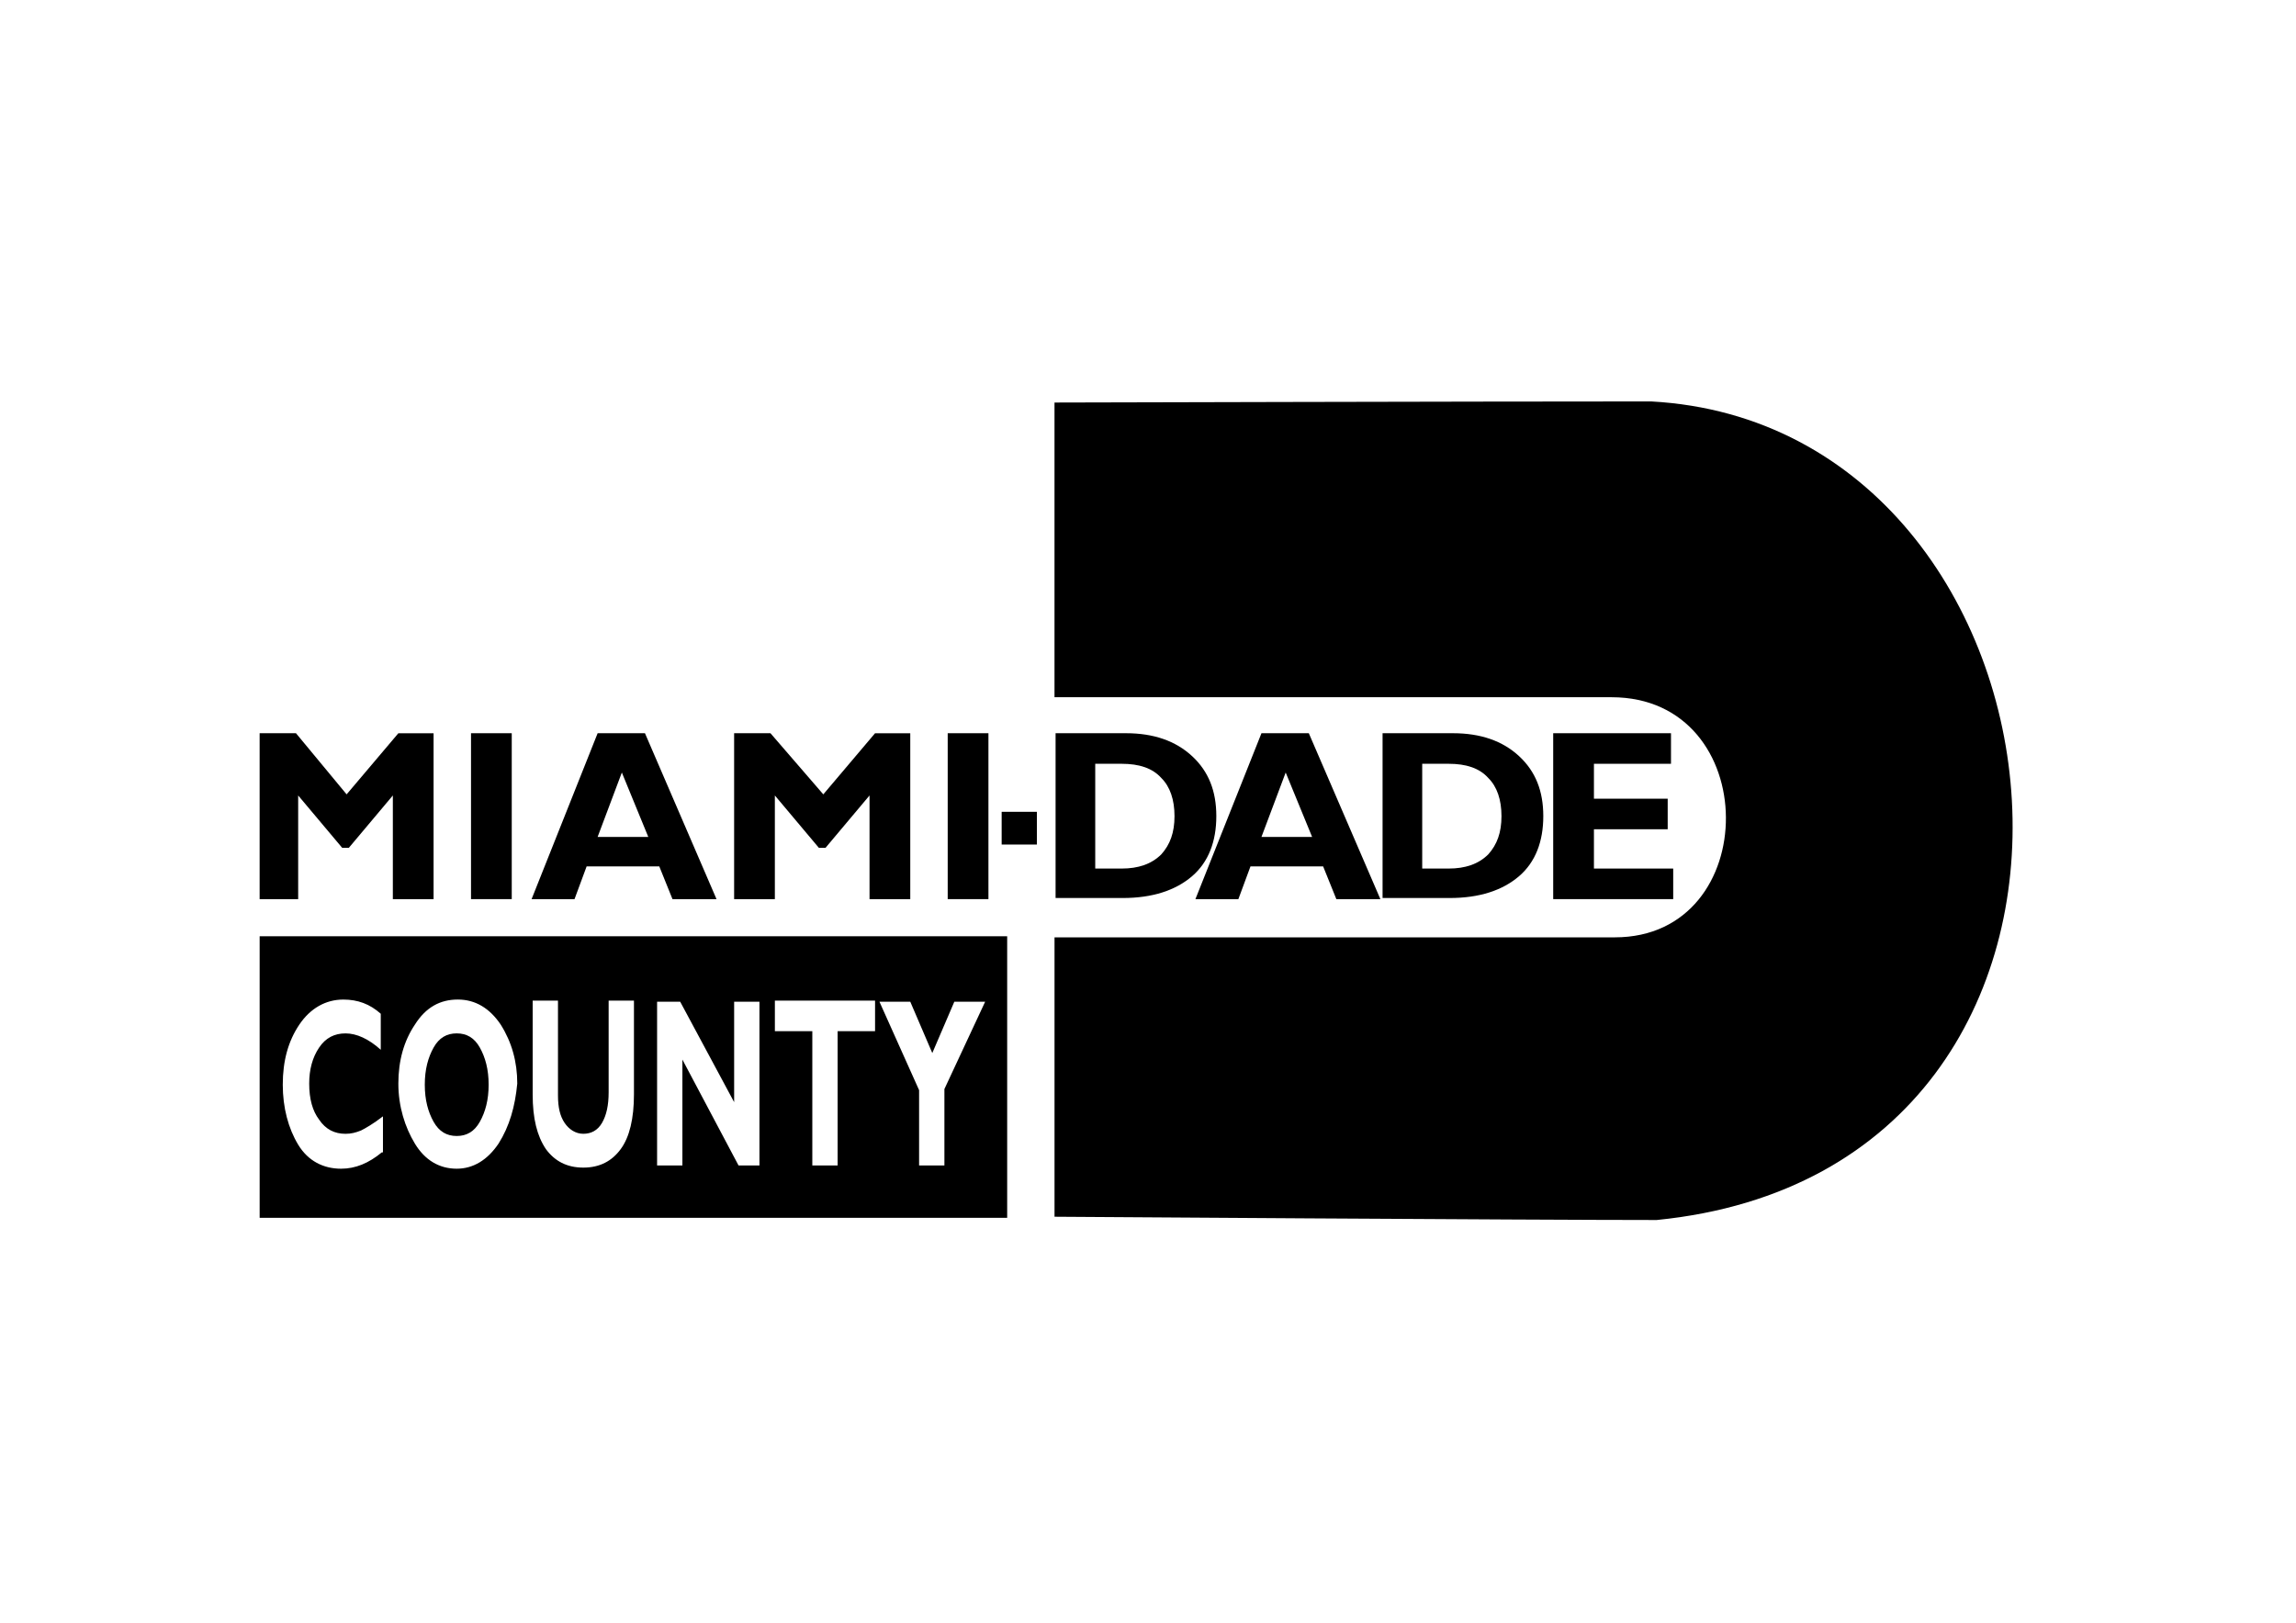 <?xml version="1.0" encoding="UTF-8" standalone="no"?>
<!DOCTYPE svg PUBLIC "-//W3C//DTD SVG 1.1//EN" "http://www.w3.org/Graphics/SVG/1.1/DTD/svg11.dtd">
<svg width="100%" height="100%" viewBox="0 0 1191 842" version="1.1" xmlns="http://www.w3.org/2000/svg" xmlns:xlink="http://www.w3.org/1999/xlink" xml:space="preserve" xmlns:serif="http://www.serif.com/" style="fill-rule:evenodd;clip-rule:evenodd;stroke-linejoin:round;stroke-miterlimit:2;">
    <path d="M835.96,361.63L547,361.63L547,208.78C547,208.78 766.29,208.21 856.52,208.21C1084.38,220.66 1126.64,606.17 859.38,632.78C794.85,632.78 547.01,631.08 547.01,631.08L547.01,486.17L837.68,486.17C914.77,486.17 914.77,361.63 835.96,361.63Z" style="fill-rule:nonzero;"/>
    <rect x="519.59" y="421.06" width="18.27" height="16.98"/>
    <path d="M179.8,412.01L206.64,380.31L224.91,380.31L224.91,466.36L203.78,466.36L203.78,412.58L180.94,439.75L177.51,439.75L154.67,412.58L154.67,466.36L134.68,466.36L134.68,380.3L153.53,380.3L179.8,412.01Z" style="fill-rule:nonzero;"/>
    <rect x="244.33" y="380.3" width="21.13" height="86.05"/>
    <path d="M334.56,380.3L371.68,466.35L348.84,466.35L341.99,449.37L304.3,449.37L298.02,466.35L275.75,466.35L310.01,380.3L334.56,380.3ZM336.28,434.08L322.57,400.68L310.01,434.08L336.28,434.08Z" style="fill-rule:nonzero;"/>
    <path d="M427.07,412.01L453.91,380.31L472.18,380.31L472.18,466.36L451.05,466.36L451.05,412.58L428.21,439.75L424.78,439.75L401.94,412.58L401.94,466.36L380.81,466.36L380.81,380.3L399.66,380.3L427.07,412.01Z" style="fill-rule:nonzero;"/>
    <rect x="491.6" y="380.3" width="21.13" height="86.05"/>
    <path d="M547,380.3L584.12,380.3C598.4,380.3 609.82,384.26 618.38,392.19C626.95,400.12 630.94,410.3 630.94,423.32C630.94,436.34 626.94,447.1 618.38,454.45C609.81,461.81 597.82,465.77 582.4,465.77L547.56,465.77L547.56,380.3L547,380.3ZM568.13,396.15L568.13,450.49L581.84,450.49C590.41,450.49 597.26,448.23 602.4,443.13C606.97,438.04 609.25,431.81 609.25,423.32C609.25,414.83 606.97,408.04 602.4,403.51C597.83,398.42 590.98,396.15 581.84,396.15L568.13,396.15Z" style="fill-rule:nonzero;"/>
    <path d="M678.92,380.3L716.04,466.35L693.2,466.35L686.35,449.37L648.66,449.37L642.38,466.35L620.1,466.35L654.36,380.3L678.92,380.3ZM680.63,434.08L666.92,400.68L654.36,434.08L680.63,434.08Z" style="fill-rule:nonzero;"/>
    <path d="M716.61,380.3L753.73,380.3C768.01,380.3 779.43,384.26 787.99,392.19C796.56,400.12 800.55,410.3 800.55,423.32C800.55,436.34 796.55,447.1 787.99,454.45C779.42,461.81 767.43,465.77 752.01,465.77L717.18,465.77L717.18,380.3L716.61,380.3ZM737.74,396.15L737.74,450.49L751.45,450.49C760.02,450.49 766.87,448.23 772.01,443.13C776.58,438.04 778.86,431.81 778.86,423.32C778.86,414.83 776.58,408.04 772.01,403.51C767.44,398.42 760.59,396.15 751.45,396.15L737.74,396.15Z" style="fill-rule:nonzero;"/>
    <path d="M867.94,450.49L867.94,466.35L805.69,466.35L805.69,380.3L866.79,380.3L866.79,396.15L826.82,396.15L826.82,414.26L865.08,414.26L865.08,430.11L826.82,430.11L826.82,450.49L867.94,450.49Z" style="fill-rule:nonzero;"/>
    <path d="M134.69,485.6L134.69,631.65L522.45,631.65L522.45,485.6L134.69,485.6ZM198.08,597.68C191.23,603.34 184.37,606.17 176.95,606.17C167.81,606.17 159.82,602.21 154.68,593.72C149.54,585.23 146.68,574.47 146.68,562.59C146.68,550.14 149.54,539.95 155.25,531.46C160.96,522.97 168.96,518.44 178.09,518.44C185.51,518.44 191.8,520.7 197.51,525.8L197.51,544.48C191.23,538.82 184.95,535.99 179.24,535.99C173.53,535.99 168.96,538.25 165.53,543.35C162.1,548.44 160.39,554.67 160.39,562.03C160.39,569.96 162.1,576.18 165.53,580.71C168.96,585.8 173.53,588.07 179.24,588.07C182.1,588.07 184.38,587.5 187.23,586.37C189.51,585.24 193.51,582.97 198.65,579.01L198.65,597.69L198.08,597.69L198.08,597.68ZM258.61,593.15C252.9,601.64 245.48,606.17 236.91,606.17C227.77,606.17 220.35,601.64 215.21,593.15C210.07,584.66 206.64,573.9 206.64,562.02C206.64,550.14 209.5,539.94 215.21,531.45C220.92,522.39 228.34,518.43 237.48,518.43C246.62,518.43 254.04,522.96 259.75,531.45C265.46,540.51 268.32,550.7 268.32,562.02C267.18,573.91 264.32,584.1 258.61,593.15ZM328.85,567.68C328.85,580.13 326.57,589.76 322,595.98C317.43,602.21 311.15,605.6 302.58,605.6C294.01,605.6 287.73,602.2 283.16,595.98C278.59,589.19 276.31,580.13 276.31,567.68L276.31,519L289.44,519L289.44,568.25C289.44,574.48 290.58,579.01 292.87,582.4C295.16,585.79 298.58,588.06 302.58,588.06C306.58,588.06 310,586.36 312.29,582.4C314.57,578.44 315.72,573.34 315.72,566.55L315.72,519L328.85,519L328.85,567.68ZM393.95,604.48L383.1,604.48L353.98,549.57L353.98,604.48L340.85,604.48L340.85,519.57L352.84,519.57L380.82,571.65L380.82,519.57L393.95,519.57L393.95,604.48ZM453.92,534.85L434.5,534.85L434.5,604.48L421.37,604.48L421.37,534.85L401.95,534.85L401.95,519L453.92,519L453.92,534.85ZM489.89,564.85L489.89,604.48L476.76,604.48L476.76,565.42L456.2,519.57L472.19,519.57L483.61,546.18L495.03,519.57L511.02,519.57L489.89,564.85Z" style="fill-rule:nonzero;"/>
    <path d="M236.91,535.98C231.77,535.98 227.77,538.24 224.92,543.34C222.07,548.44 220.35,554.66 220.35,562.59C220.35,570.52 222.06,576.74 224.92,581.84C227.78,586.94 231.77,589.2 236.91,589.2C242.05,589.2 246.05,586.94 248.9,581.84C251.76,576.75 253.47,570.52 253.47,562.59C253.47,554.66 251.76,548.44 248.9,543.34C246.05,538.24 242.05,535.98 236.91,535.98Z" style="fill-rule:nonzero;"/>
</svg>
